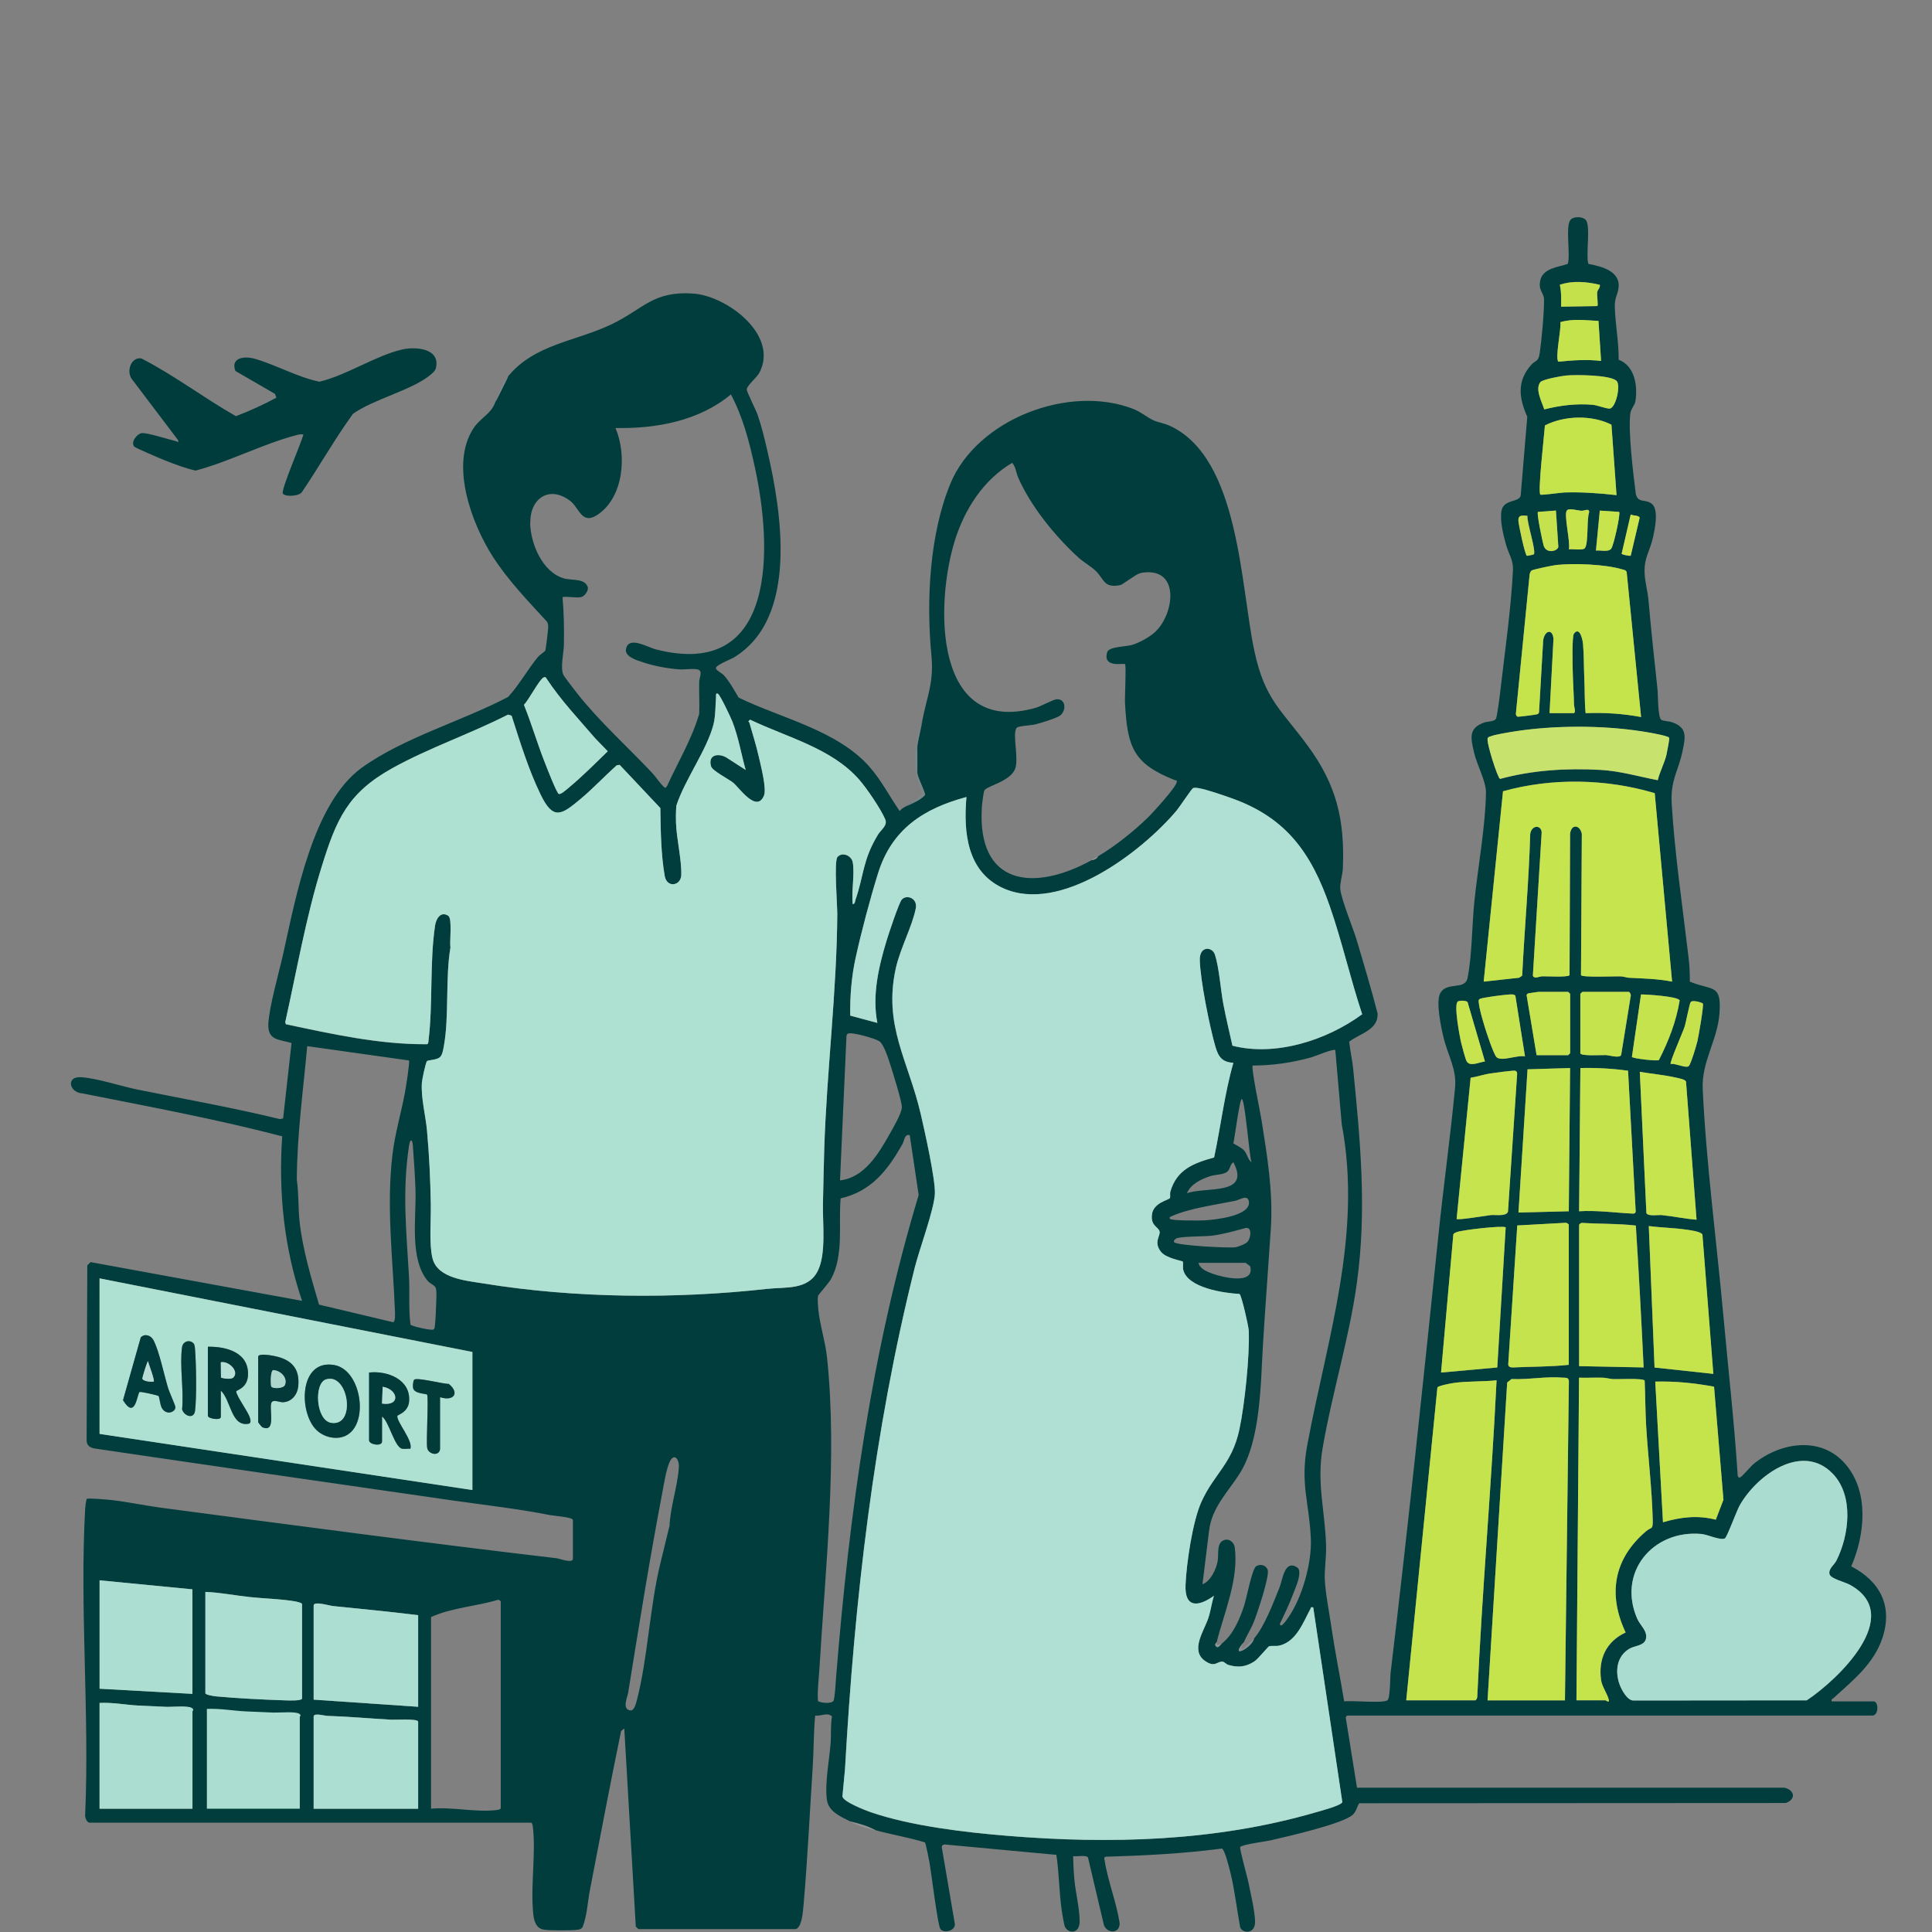 <?xml version="1.0" encoding="UTF-8"?>
<svg id="Layer_1" data-name="Layer 1" xmlns="http://www.w3.org/2000/svg" viewBox="0 0 254.95 254.95">
  <rect x="0" y="0" width="254.95" height="254.95" fill="#808080" stroke="none"/>
  <defs>
    <style>
      .cls-1 {
        fill: #033b39;
      }

      .cls-2 {
        fill: #023b3b;
      }

      .cls-3 {
        fill: #abded0;
      }

      .cls-4 {
        fill: #868c8d;
      }

      .cls-5 {
        fill: #c4e14c;
      }

      .cls-6 {
        fill: #c7e36d;
      }

      .cls-7 {
        fill: #c5e24d;
      }

      .cls-8 {
        fill: #c5e14e;
      }

      .cls-9 {
        fill: #b6dfd5;
      }

      .cls-10 {
        fill: #c5e34c;
      }

      .cls-11 {
        fill: #033939;
      }

      .cls-12 {
        fill: #acded1;
      }

      .cls-13 {
        fill: #023b3a;
      }

      .cls-14 {
        fill: #afe0d3;
      }

      .cls-15 {
        fill: #8b9293;
      }

      .cls-16 {
        fill: #b6e1d7;
      }

      .cls-17 {
        fill: #afe1d3;
      }

      .cls-18 {
        fill: #b6dcd4;
      }

      .cls-19 {
        fill: #aaddd0;
      }

      .cls-20 {
        fill: #003d3c;
      }

      .cls-21 {
        fill: #939899;
      }

      .cls-22 {
        fill: #afe1d4;
      }

      .cls-23 {
        fill: #c4e34c;
      }

      .cls-24 {
        fill: #c8de4e;
      }

      .cls-25 {
        fill: #c5e34e;
      }

      .cls-26 {
        fill: #023939;
      }

      .cls-27 {
        fill: #c6e44d;
      }

      .cls-28 {
        fill: #7c888a;
      }

      .cls-29 {
        fill: #fefefe;
      }

      .cls-30 {
        fill: #c5e34d;
      }

      .cls-31 {
        fill: #92999a;
      }

      .cls-32 {
        fill: #81888b;
      }

      .cls-33 {
        fill: #c7e44d;
      }

      .cls-34 {
        fill: #023938;
      }

      .cls-35 {
        fill: #9ca1a2;
      }

      .cls-36 {
        fill: #cfe54d;
      }

      .cls-37 {
        fill: #add6cd;
      }

      .cls-38 {
        fill: #c5e44c;
      }

      .cls-39 {
        fill: #c5e44d;
      }

      .cls-40 {
        fill: #003c3c;
      }

      .cls-41 {
        fill: #c7e34d;
      }
    </style>
  </defs>
  <path class="cls-29" d="M121.06,102.03c0,.09.05.25.11.43-.03-.14-.08-.28-.11-.43Z"/>
  <path class="cls-29" d="M121.11,98.1c-.03.17-.05.3-.05.35.01-.12.04-.24.05-.35Z"/>
  <path class="cls-40" d="M23.52,58.1c.03.46-.08.17-.29.12-.93-.21-3.87-1.17-4.55-1.06-.6.1-1.49,1.19-.95,1.79.15.16,3.48,1.59,4,1.79,1.32.52,2.71,1.05,4.08,1.36,4.44-1.18,8.83-3.49,13.23-4.66.33-.09.65-.16.99-.11-.21,1.02-3.01,7.35-2.7,7.81.29.45,2.18.36,2.53-.23,2.3-3.4,4.31-6.98,6.72-10.3,2.69-1.94,7.9-3.15,10.29-5.2.29-.25.57-.48.66-.87.59-2.56-2.65-2.83-4.46-2.42-3.51.81-7.31,3.4-10.92,4.25-2.9-.59-5.75-2.24-8.55-3.03-1.4-.39-3.19-.13-2.54,1.61l5.23,3.03.18.5c-1.72.93-3.52,1.75-5.34,2.44-4.24-2.41-8.14-5.4-12.47-7.62-1.36-.22-1.99,1.66-1.3,2.67l6.16,8.14Z"/>
  <path class="cls-20" d="M10.75,144.26c8.86,1.76,17.75,3.41,26.49,5.69-.51,7.37.24,14.73,2.62,21.71l-27.91-5.11-.43.43-.09,23.07c0,.66.37.92.95,1.08,15.71,2.32,31.42,4.57,47.12,6.84,4.37.63,8.83,1.12,13.17,1.98.47.09,2.93.25,2.93.64v5.11c0,.66-1.83-.04-2.14-.07-17.44-2.05-34.81-4.37-52.23-6.67-2.09-.28-4.25-.74-6.33-.99-.5-.06-3.28-.32-3.46-.17-.11.41-.17.82-.2,1.25-.74,13.2.58,27.1,0,40.37-.05.37.18,1.1.6,1.1h58.22c.19,0,.24.42.26.59.38,3.22-.23,7.23-.02,10.57.07,1.11.12,2.75,1.46,2.96.8.13,3.6.12,4.42.02.31-.04.48-.09.69-.33.6-1.53.66-3.24.96-4.83,1.36-7.04,2.68-14.05,4.13-21.07l.42-.34,1.52,26.15.35.33h20.76c.84-.26.95-2.4,1.03-3.23.52-5.92.8-11.96,1.19-17.88.16-2.35.12-4.72.34-7.07.76.12,1.59-.48,2.22.11-.21,1.17-.09,2.37-.18,3.54-.17,2.2-.79,5.3-.49,7.48.21,1.53,1.8,2.21,3.05,2.82,1.12.27,2.41.63,3.4,1.19,2.15.58,4.38.95,6.49,1.6.11.14.55,2.36.62,2.78.21,1.17,1.07,8.31,1.44,8.69.56.58,2.14.14,1.85-.9l-1.69-9.91c-.04-.24.18-.39.39-.39l14.73,1.37c.36,2.38.36,4.85.69,7.23.07.53.25,1.51.36,2.02.25,1.13,2.02,1.38,2.02-.48,0-1.68-.53-3.76-.69-5.45-.1-1.04-.15-2.11-.17-3.15.47.08,1.7-.18,1.96.17l2.11,8.95c.47,1.17,2.17,1.1,2.06-.34-.42-2.71-1.58-5.6-1.98-8.26-.03-.18-.12-.29.1-.44,5.14-.15,10.28-.41,15.38-1.08.38.12.99,2.62,1.12,3.15.58,2.37.85,4.83,1.29,7.23.27.83,2.02.97,1.97-.77-.04-1.44-.6-3.75-.9-5.24-.12-.62-1.18-4.36-1.06-4.57.19-.33,3.38-.74,4.04-.89,2.03-.47,9.73-2.21,10.87-3.43.46-.5.46-.94.79-1.46l56.28-.03c1.39-.48,1.19-1.68-.13-2.02h-56.44s-1.47-9.17-1.47-9.17c-.1-.12.15-.35.19-.35h69.28c.87,0,.85-1.87.17-1.87h-5.53c-.08-.33.12-.33.29-.48,2.53-2.31,5.28-4.49,6.41-7.9,1.39-4.21-.33-7.48-4.12-9.44,1.8-4.14,2.39-9.75-.71-13.43-3.2-3.81-8.62-2.99-12.16-.09-.42.35-1.5,1.66-1.79,1.78-.2.09-.24-.06-.32-.2-.45-7.05-1.25-14.06-1.89-21.09-.89-9.77-2.28-20.25-2.73-29.96-.17-3.62,1.97-6.44,2.22-10.06.27-3.9-1.01-2.89-3.92-4.11.01-1.06-.04-2.15-.17-3.2-.78-6.65-1.82-13.61-2.22-20.26-.19-3.2.88-4.26,1.45-7.07.36-1.76.62-3.01-1.41-3.7-.4-.14-1.14-.15-1.4-.31-.5-.3-.43-3.32-.52-4.08-.43-3.92-.84-7.81-1.19-11.75-.1-1.12-.47-2.41-.51-3.58-.07-2.04.7-2.84,1.11-4.67.24-1.09.76-3.54-.08-4.36-.85-.82-2.01-.02-2.21-1.54-.31-2.46-1.03-8.32-.69-10.53.09-.56.57-1,.66-1.55.32-2.02-.08-4.66-2.21-5.47.03-2.28-.45-4.69-.51-6.94-.03-1.29.34-1.51.48-2.44.36-2.33-2.25-2.93-3.97-3.27-.36-1.18.33-5.02-.34-5.79-.41-.48-1.65-.5-2.03,0-.68.91.03,4.53-.34,5.79-1.24.44-3.25.55-3.63,2.16-.31,1.34.48,1.65.49,2.52.02,1.76-.31,5.32-.57,7.11-.18,1.2-.57.9-1.15,1.57-1.88,2.16-1.59,4.34-.49,6.82l-.87,10.39c-.18.96-2.28.43-2.54,2.06-.21,1.35.25,3.15.62,4.47.36,1.27.97,1.97.9,3.36-.25,5.07-1.11,11.07-1.7,16.18-.06.55-.39,3.1-.54,3.38-.22.41-1.04.33-1.54.5-2.14.76-1.79,2.06-1.35,3.98.36,1.57,1.59,3.79,1.57,5.26-.06,4.43-1.08,9.95-1.54,14.47-.31,3.07-.3,7.07-.89,10-.34,1.68-2.72.43-3.6,2.01-.62,1.11.11,4.52.43,5.84.56,2.36,1.76,4.15,1.52,6.66-.62,6.49-1.54,13.05-2.21,19.58-1.99,19.22-4,38.44-6.29,57.57-.08.68-.05,3.37-.42,3.66-.56.44-4.71,0-5.71.15-.54-3.26-1.21-6.53-1.69-9.81-.27-1.88-.79-4.48-.87-6.28-.06-1.43.21-2.86.17-4.43-.12-4.58-1.26-8.24-.46-12.89,1.25-7.31,3.52-14.49,4.53-21.86,1.32-9.61.45-18.7-.5-28.25-.12-1.18-.4-2.36-.52-3.54,1.39-1.07,3.9-1.56,3.74-3.75-.84-3.25-1.8-6.47-2.76-9.68-.51-1.7-1.99-5.21-2.16-6.71-.08-.71.31-1.92.34-2.7.27-6.43-.83-11.02-4.61-16.18-3.57-4.87-5.68-6.1-7.06-12.52-1.85-8.54-1.93-25.45-11.14-29.72-.73-.34-1.51-.44-2.17-.73-.83-.38-1.64-1.09-2.61-1.48-8.45-3.34-20.67,1.29-24.2,9.84-2.77,6.73-3.19,15.51-2.5,22.66.34,3.54-.55,5.28-1.21,8.62-.1.48-.49,2.2-.63,2.97-.01.12-.04.24-.05.35v3.58c.03.14.07.28.11.43.26.79.95,2.22.9,2.43-.6.7-1.57,1.05-2.37,1.48-.36.19-.68.34-.94.68-1.34-1.93-2.43-4.09-4.01-5.87-4.25-4.8-11.63-6.38-17.24-9.1-.61-1-1.19-2.12-1.99-2.99-.23-.24-.96-.59-1.01-.88-.07-.41,1.95-1.17,2.42-1.46,8.49-5.2,6.25-19.14,4.36-27.28-.36-1.55-.75-3.19-1.27-4.69-.22-.64-1.43-3.04-1.44-3.34-.03-.51,1.32-1.57,1.67-2.24,2.6-4.97-4.29-10.13-8.72-10.44-5.33-.37-6.54,2.01-10.78,4.05-4.73,2.27-10.14,2.6-13.65,6.86l-1.7,3.41c-.55,1.6-1.96,2.04-2.9,3.49-3.1,4.77-.24,12.51,2.55,16.87,2.02,3.16,4.67,5.89,7.19,8.64.12.23.14.46.14.71,0,.32-.31,2.86-.37,3.05-.06.18-.74.58-.99.88-1.36,1.65-2.46,3.68-3.93,5.27-6.06,3.19-13.73,5.34-19.28,9.32-6.49,4.66-8.74,17.14-10.42,24.66-.55,2.45-1.82,6.86-1.94,9.14-.11,2.23,1.4,2.05,3.06,2.55l-1.11,9.95-.43.09c-6.21-1.51-12.5-2.63-18.76-3.89-2.14-.43-5.53-1.56-7.56-1.64-1.88-.08-1.48,1.92.11,2.12ZM13.14,208.54l12.26,1.19v13.79l-12.26-.68v-14.3ZM25.39,225.83v12.86h-12.26v-13.96c1.73-.09,3.46.26,5.18.35,1.25.06,2.51.11,3.75.17.75.03,2.95-.22,3.35.24.17.2-.02.29-.02.35ZM39.86,224.12c0,.37-1.91.28-2.3.26-2.79-.09-6.24-.27-9.01-.52-.28-.03-1.45-.2-1.45-.42v-13.37c1.97.07,3.93.47,5.87.68,1.97.21,3.95.23,5.91.56.2.03.98.19.98.38v12.43ZM55.18,238.68h-13.79v-12.18c0-.51,1.47-.09,1.78-.08,2.81.09,5.55.35,8.35.5.52.03,3.66-.17,3.66.26v11.49ZM55.18,225.23l-13.79-.94v-12.43c0-.61,2.1.03,2.49.07,3.77.38,7.54.75,11.3,1.21v12.09ZM66.08,238.6c0,.19-.42.24-.59.26-2.72.32-5.84-.44-8.61-.18v-25.29c2.76-1.25,5.91-1.4,8.81-2.27.14-.06.39.16.39.22v27.25ZM206.51,224.38h-10.21l2.59-41.94.57-.46c2.26.1,4.55-.38,6.81-.18.38.03.72-.05.77.44l-.52,42.14ZM198.99,159.9c-.22.67-1.7.39-2.27.45-.62.07-4.33.7-4.51.51l1.85-18.63c.85-.13,1.69-.42,2.53-.56.46-.08,3.14-.43,3.33-.37.17.05.29.21.27.4l-1.21,18.21ZM200.22,161.72l6.38-.35c.14-.02.42.18.42.26v18.48c-2.43.27-4.95.23-7.41.35-.3,0-.59-.08-.58-.42l1.19-18.31ZM207.02,159.84l-6.64.17,1.19-18.9,5.62-.17-.17,18.9ZM201.45,131.31c.06-.19.21-.22.38-.25.24-.03,1.08-.17,1.19-.17h3.92s.26.24.26.26v7.83s-.24.26-.26.26h-4.17l-1.32-7.93ZM211.29,221.73c.12.83.87,1.89,1.01,2.56.11.53-.37.09-.43.09h-3.83l.34-42.57c1.05.03,2.11-.04,3.16,0,.48.01.89.17,1.35.19.64.03,3.94-.15,4.15.19.08,2,.08,4.02.2,6.02.24,3.99.76,8.28.86,12.25.04,1.52-.13.97-.9,1.63-4.24,3.62-5.06,8.29-2.67,13.35-2.56,1.19-3.64,3.5-3.23,6.3ZM214.84,141.29l1.01,18.61c-.07.19-.15.26-.36.25-2.37-.11-4.73-.46-7.11-.31l.17-18.9c2.11-.05,4.21.07,6.29.35ZM208.56,138.98v-7.83s.2-.17.26-.26h6.13c.13,0,.33.39.25.57l-1.26,7.78c-.31.43-1.56,0-2.04-.01-.47-.01-3.33.17-3.33-.25ZM216.9,180.45l-8.51-.17v-18.65c.04-.13.27-.25.43-.26,2.34.15,4.72.07,7.06.35.4,6.23.73,12.49,1.03,18.72ZM216.39,141.45c1.55.26,3.24.41,4.77.76.34.08,1.23.22,1.33.54l1.39,18.21c-1.51-.11-3.01-.45-4.52-.6-.51-.05-1.94.21-2.1-.28l-.87-18.62ZM227.62,203.01c.28-.13,1.54-3.62,1.95-4.35,2.23-3.97,8.25-8.38,12.28-4.19,2.82,2.92,2.17,8.16.47,11.5-.27.53-1.08,1.06-.89,1.77.16.6,2.02,1.02,2.7,1.4,7.35,4.05-1.73,12.61-5.71,15.24l-22.81.02c-.86.07-1.66-1.45-1.91-2.18-.59-1.72-.34-3.72,1.37-4.68.69-.39,1.93-.36,2.13-1.28.23-1.05-.76-1.74-1.16-2.68-2.63-6.08,2.06-11.7,8.43-11.16.9.08,2.53.9,3.15.59ZM227.43,197.91l-1.01,2.63c-2.41-.61-4.62-.35-6.97.34l-1.02-18.56c2.61-.07,5.21.19,7.76.67l1.24,14.92ZM226.09,181.3l-7.76-.84-.76-18.67c1.59.22,3.24.23,4.83.46.5.07,2.03.25,2.24.66l1.44,18.39ZM223.11,132.25c.25-.34,1.52.07,1.61.19.15.2-.57,4.35-.72,4.96-.15.62-.82,2.86-1.12,3.27-.31.41-1.89-.42-2.4-.24-.19-.19,1.61-4.23,1.83-4.9.19-.58.65-3.05.81-3.27ZM218.91,139.89c-.26.16-3.5-.21-3.56-.42l1.2-8.24c.71-.01,4.94.26,5.1.79-.45,2.78-1.47,5.38-2.74,7.87ZM215.2,67.89c.31.21,1.08.09,1.18.44l-1.18,5.01c-.09.08-1.18-.13-1.19-.26l1.2-5.18ZM213.66,67.55c.21.2-.71,4.39-1.04,4.84-.38.52-1.43.18-2.03.27l.51-5.28,2.55.17ZM206.76,67.37c.25-.36,1.42,0,1.88.03.44.03,1.08-.39,1.07.19-.35.94-.07,4.09-.56,4.73-.27.36-1.64.08-2.13.17.24-.95-.68-4.53-.27-5.12ZM206.42,64.99c-.47.01-3,.38-3.15.28-.37-.26.53-8.06.6-9.13,2.57-1.32,6.21-1.4,8.78-.1l.67,9.29c-2.3-.25-4.58-.42-6.9-.35ZM211.11,37.58c.09.39-.27.62-.33.94-.08.46.16,1.78,0,1.87l-4.78.08c0-.97.06-1.94-.17-2.89,1.73-.59,3.53-.41,5.27,0ZM205.91,42.51c1.66-.49,3.34-.24,5.03-.16l.34,5.28c-1.88-.23-3.74-.1-5.62.1-.5-.35.4-4.4.25-5.22ZM203.27,50.42c.3-.37,2.79-.82,3.38-.87,1.23-.12,5.85-.1,6.68.71.57.56-.1,3.61-.93,3.65-.44.02-1.6-.44-2.23-.5-2.15-.19-4.32.08-6.39.61-.29-.98-1.26-2.67-.51-3.6ZM202.95,67.56l2.38-.18.32,4.82c-.16.6-1.62.89-1.94-.21-.16-.55-.93-4.24-.75-4.42ZM201.57,68.07c-.11.81,1.19,4.67.84,5.08-.03.04-.8.21-.9.2-.24-.02-1.14-4.26-1.13-4.69.02-.77.57-.61,1.2-.58ZM201.86,75.75c.05-.16.1-.33.23-.45.15-.15,2.9-.71,3.34-.75,2.3-.23,6.38-.09,8.58.57.25.08.55.08.65.38l1.9,19.12c-2.42-.45-4.85-.61-7.32-.51-.15-1.5-.1-3.01-.17-4.51-.07-1.49-.04-3.11-.17-4.6-.05-.59-.44-2.39-1.2-1.38-.28.37-.18,4.16-.16,4.96.03,1.45.14,2.95.17,4.43,0,.24.31,1.1-.08,1.1h-3.15l.52-9.8c-.12-1.44-1.18-1.1-1.36.2l-.55,9.5c-.03.15-.12.21-.26.25-.18.06-2.41.34-2.54.32-.16-.03-.25-.22-.26-.38l1.82-18.45ZM196.31,97.46c.08-.23.24-.21.41-.28.55-.23,2.41-.53,3.11-.64,5.23-.83,11.55-.83,16.79-.02.72.11,2.68.44,3.25.66.16.06.35.06.41.27.03.11-.3,1.88-.37,2.16-.26,1.08-.9,2.26-1.15,3.36-2.51-.48-4.99-1.22-7.56-1.36-4.45-.25-8.97.02-13.26,1.19-.31-.1-1.8-4.81-1.63-5.33ZM198.34,104.41c6.44-1.8,13.62-1.66,20.02.25l2.29,24.87c-1.9-.38-3.78-.41-5.7-.51-.33-.02-.65-.16-1.02-.18-.8-.04-5.06.17-5.3-.16l.11-18.66c-.24-1.17-1.38-1.36-1.55,0l-.07,18.66c-.21.3-2.99.14-3.59.15-.42.01-1.08.4-1.25-.1l1.16-18.87c-.02-1-1.3-1.07-1.51.17-.17,6.24-.75,12.46-1.06,18.7l-.4.28-4.68.51,2.55-25.12ZM195.27,131.83c.32-.21,3.27-.56,3.84-.59.26-.02.7-.06.86.16l1.27,8.01c-.93-.24-3.13.74-3.76.09-.39-.4-1.39-3.45-1.61-4.18-.25-.86-.66-2.18-.73-3.03-.02-.2-.08-.32.13-.46ZM192.37,132.16c.22-.16,1.13-.15,1.29.09l2.29,7.83c-.72.06-1.99.75-2.42-.04-.17-.31-.59-1.9-.7-2.36-.2-.83-1.03-5.13-.46-5.52ZM191.79,162.9c.11-.21.32-.26.52-.33.69-.26,5.99-.88,6.39-.61l-1.11,18.5-7.42.67,1.62-18.22ZM189.68,183.11c.08-.23,1.74-.55,2.12-.6,1.84-.27,3.83-.14,5.69-.36-.68,13.94-1.92,27.85-2.55,41.81,0,.14-.16.43-.26.43h-9.11l4.11-41.27ZM39.54,161.27c-.21-1.87-.1-3.73-.37-5.59.02-5.91.84-11.76,1.37-17.63l13.43,1.89c.14.16-.44,3.75-.54,4.28-.5,2.68-1.3,5.34-1.63,8.07-.84,6.9.05,13.85.32,20.74.01.29.08,1.42-.26,1.45l-9.76-2.32c-1.04-3.55-2.14-7.2-2.56-10.89ZM56.54,169.12c.26.3.86.47.98.89.12.42.06,1.51.04,2.02-.03.82-.08,2.12-.17,2.89-.02.19,0,.38-.17.52-.25.18-2.91-.42-3.05-.64-.28-2.11-.08-4.24-.2-6.36-.34-6.01-.91-11.13,0-17.2.15-1.01.45-1,.52,0,.13,1.91.28,3.9.34,5.79.12,3.7-.85,9.2,1.7,12.1ZM62.33,196.62l-49.2-7.41v-20.52l49.2,9.71v18.22ZM88.33,201.43l-1.15,4.72c-1.44,5.79-1.67,12.53-3.14,18.23-.1.37-.35,1.37-.82,1.33-1.2-.1-.42-1.76-.33-2.32,1.42-8.79,2.85-17.74,4.52-26.47.21-1.12.51-3.08.98-4.05.56-1.15,1.26-.36,1.19.76-.15,2.48-1.14,5.26-1.23,7.8ZM109.99,224.42c-.19.49-1.98.27-2.05.02-.1-1.37.1-2.73.18-4.07.79-13.28,2.41-27.99,1.02-41.2-.22-2.12-.98-4.44-1.17-6.49-.04-.45-.1-1.28-.02-1.68.03-.14,1.43-1.7,1.71-2.21,1.72-3.17.97-7.19,1.27-10.65,4.06-.93,6.22-3.73,8.16-7.17.28-.5.26-1.35.96-1.17l1.18,7.9c-6.24,20.65-9.16,42.08-10.89,63.53-.06.71-.15,2.69-.34,3.2ZM110.85,155.76l.85-18.99c.01-.13.04-.27.16-.35.44-.31,3.63.62,4.16.97.65.43,1.25,2.44,1.51,3.25.3.92,1.51,4.79,1.48,5.48-.04.86-1.2,2.79-1.66,3.62-1.42,2.53-3.35,5.71-6.5,6.02ZM172.52,190.63c-.97,5.17.24,7.55.46,12.38.15,3.2-1.13,7.81-2.99,10.46-.17.24-1.03,1.56-1.09.79.62-1.27,1.29-2.69,1.78-4.01.26-.69,1.28-2.91.49-3.42-1.67-1.06-1.91,1.62-2.31,2.62-.76,1.92-2.05,5.28-3.37,6.76-.27,1.24-3.35,2.8-1.36.51.4-.91.95-1.75,1.32-2.68.44-1.08,2.1-6.02,1.84-6.86-.2-.64-.99-.85-1.53-.49-.54.35-1.27,4.26-1.59,5.22-.59,1.79-1.44,3.8-2.94,4.98-.29.23-.51.77-.85.25-.07-.25.16-.37.17-.42.99-3.94,2.94-8.33,2.39-12.52-.09-.65-.68-1.17-1.33-.99-1.14.31-.75,1.92-.93,2.83-.2,1.05-.92,2.63-2,3.02l.87-7.04c.35-3.09,2.5-5.13,4.03-7.55,2.83-4.47,2.77-11.98,3.09-17.17.31-5.06.7-10.11,1.03-15.15.32-4.89-.48-9.6-1.24-14.43-.14-.9-1.4-6.86-1.15-7.11,2.58,0,5.21-.38,7.7-1.07.51-.14,2.97-1.19,3.2-.97l.85,9.79c2.75,14.57-1.92,28.25-4.54,42.28ZM162.76,153.37c2.33,4.45-3.6,3.19-6.13,4.09.49-1.21,1.93-1.89,3.1-2.26.62-.2,1.55-.18,2.07-.48.61-.35.43-1.02.95-1.34ZM162.75,150.88c.17-.55.82-5.85,1.12-5.85.42,0,1,7.65,1.28,8.34-.47-.33-.58-1.1-.95-1.52-.34-.4-1.01-.69-1.45-.97ZM163,158.46c.58-.12,1.67-.91,1.81.12.26,1.91-4.58,2.39-5.87,2.46-.61.04-4.29.05-4.52-.18-.22-.22.04-.3.22-.38,2.33-1.04,5.82-1.5,8.36-2.02ZM155.21,163.44c.45-.3,3.79-.26,4.73-.38,1.45-.18,3.03-.63,4.45-1.02.9-.1.65,1.33.26,1.8-.26.32-1.22.69-1.64.75-.93.13-7.75-.23-8.07-.67-.13-.18.12-.39.28-.49ZM164.38,166.65s.59.42.6.46c.64,2.5-3.7,1.43-4.94.98-.67-.24-1.74-.65-1.88-1.44h6.21ZM125.99,71.37c1.29-4.15,3.78-8.06,7.58-10.29.47.52.5,1.26.79,1.93,1.64,3.79,4.93,7.81,7.97,10.58.68.62,1.67,1.15,2.3,1.78,1.08,1.07,1.02,2.21,3.05,1.87.42-.07.61-.31.94-.5l.51-.34c.65-.39.94-.75,1.79-.85,4.84-.57,4.02,5.5,1.53,7.83-.74.69-2.08,1.43-3.05,1.72-.85.25-3.07.22-3.29.96-.65,2.14,2.18,1.41,2.35,1.58.18.18-.05,4.44,0,5.2.32,5.86,1.15,7.95,6.58,10.11.17.07.3-.09.24.27-.11.7-3.13,4.01-3.83,4.69-1.9,1.85-4.29,3.74-6.56,5.1-.16.33-.5.46-.85.51-7.63,4.19-15.15,3.36-14.47-7.06.03-.38.21-1.94.34-2.17.3-.56,3.38-1.16,4.04-2.81.54-1.36-.4-4.65.2-5.42.22-.28,1.85-.32,2.43-.46.68-.16,2.73-.79,3.25-1.13.91-.6.88-2.31-.43-2.19-.43.04-2.06.94-2.78,1.14-13.41,3.76-13.24-13.64-10.63-22.04ZM127.53,105.18c-.41,4.61.06,9.81,4.77,12,7.56,3.51,18.31-4.7,22.97-10.22.38-.45,1.99-2.89,2.16-2.95.26-.09.52-.03.78.01,1.03.17,3.24.94,4.3,1.32,7.22,2.56,10.51,7.23,12.97,14.27,1.61,4.63,2.72,9.57,4.27,14.24-4.64,3.42-11.4,5.61-17.12,4.15-.4-1.78-.83-3.58-1.18-5.38-.38-1.94-.56-4.94-1.15-6.68-.34-1-2.03-1.17-1.98.78.07,2.61,1.31,8.81,2.06,11.4.39,1.33.86,2.05,2.37,2.14-1.16,4.09-1.65,8.33-2.54,12.49-2.72.75-4.9,1.58-5.77,4.49-.08.27.03.7-.07.87-.16.27-2.17.59-2.36,2.15-.19,1.54.84,1.62,1,2.25.15.6-.84,1.4.19,2.69.7.87,2.78,1.17,2.88,1.29.07.09-.02.77.05,1.06.55,2.42,5.39,3.1,7.43,3.21.27.17,1.19,4.27,1.22,4.84.14,3.28-.54,9.8-1.24,13.06-.98,4.59-3.35,5.83-5.04,9.61-1.14,2.56-1.94,8.02-2.06,10.87-.13,3.1,1.69,2.92,3.74,1.45-.29.95-.42,1.99-.73,2.93-.56,1.69-2.43,4.25-.45,5.66,1.31.93,1.54.08,2.29.1.28,0,.49.34.77.42,1.28.39,2.33.29,3.46-.45.5-.33,1.8-1.94,1.93-1.99.36-.12.92.02,1.42-.11,2.22-.55,3.11-3.1,4.04-4.81.11-.2,0-.29.38-.22l3.84,25.71c-.24.47-2.92,1.16-3.59,1.36-13.18,3.82-27.06,4.19-40.67,3.07-5.59-.46-12.71-1.3-17.99-3.12-.72-.25-3.65-1.38-3.72-2.08l.34-3.58c1.25-22.28,3.78-44.57,9.21-66.22.6-2.39,2.57-7.68,2.65-9.74.07-1.94-1.35-8.28-1.86-10.48-1.64-7.07-4.97-11.67-3.3-19.24.58-2.65,2.17-5.54,2.64-7.92.26-1.35-1.21-1.88-1.85-1.16-.38.43-1.73,4.5-1.98,5.34-1.06,3.48-1.96,7.32-1.24,10.93l-3.58-.96c-.04-2.55.16-5.12.71-7.62.73-3.37,1.93-7.87,2.96-11.17,1.81-5.79,5.99-8.53,11.66-10.05ZM69.98,69c-.05-3.25,2.52-5,5.28-2.89,1.17.9,1.51,3.19,3.56,1.84,3.49-2.3,3.93-7.9,2.4-11.47,5.37.11,11.02-.93,15.23-4.43,1.57,2.93,2.42,6.23,3.13,9.47,2.32,10.44,3.11,28.36-13.09,24.16-1.04-.27-3.62-1.85-3.89.04-.14.98,1.59,1.46,2.32,1.7,1.45.48,3.19.8,4.71.91.73.05,1.73-.13,2.39,0,.79.15.27,1.05.25,1.61-.04,1.42.05,2.84,0,4.26-.97,3.33-2.81,6.39-4.25,9.54-.21.22-.18.32-.43.09-.48-.45-1.06-1.34-1.55-1.86-3.25-3.44-7.02-6.83-9.93-10.54-.31-.4-1.67-2.14-1.79-2.43-.38-.94.06-2.82.09-3.82.04-2.13.01-4.27-.18-6.39.72-.11,1.81.15,2.47,0,.43-.09,1.03-.89.85-1.35-.43-1.16-2.04-.8-3.15-1.12-2.83-.82-4.4-4.6-4.44-7.32ZM71.69,89.42c.22-.13.29-.12.42.1,1.88,2.86,4.24,5.35,6.46,7.93l1.63,1.68c-1.66,1.62-3.32,3.29-5.1,4.77-.26.21-1.12,1.02-1.37.85-.31-.21-1.58-3.5-1.83-4.13-1-2.51-1.75-5.12-2.76-7.63.61-.6,2.01-3.28,2.55-3.58ZM37.72,135.16l-.08-.26c1.53-6.84,2.74-13.87,4.82-20.56,1.95-6.25,3.44-9.7,9.33-12.97,4.85-2.69,10.31-4.53,15.25-7.06l.47.14c1.12,3.46,2.26,7.18,3.85,10.45,1.67,3.41,2.75,2.63,5.25.54,1.63-1.35,3.18-3.02,4.77-4.44l.39-.06,5.37,5.7c.03,2.82.08,6.15.58,8.97.28,1.59,2.13,1.32,2.18-.13.07-1.93-.61-4.75-.69-6.81-.03-.78-.02-1.57.04-2.34,1.09-3.41,4.06-7.41,4.91-10.76.26-1.05.26-2.48.33-3.59,0-.14-.09-.59.25-.42.3.15,1.72,3.17,1.92,3.7.79,2.05,1.15,4.23,1.74,6.35l-2.33-1.5c-1.06-.78-2.73-.63-2.23,1.04.17.58,2.35,1.68,2.94,2.17.79.66,3.09,4.02,4.04,1.66.37-.91-.42-3.92-.67-5.04-.34-1.54-.83-3.03-1.25-4.54-.05-.17-.32-.12.09-.42,4.86,2.32,10.73,3.74,14.39,7.91.98,1.12,2.89,3.92,3.44,5.25.33.81-.55,1.32-.96,2.01-2.04,3.35-1.83,5.27-2.97,8.61-.08.22-.05.52-.36.57-.2-1.65.28-3.97,0-5.53-.15-.86-1.34-1.42-2-.72-.5.53-.03,6.32-.04,7.54-.07,10.33-1.39,20.64-1.72,30.98-.08,2.38-.11,4.79-.17,7.15-.07,2.62.47,6.71-.7,9-1.29,2.53-4.26,2.07-6.68,2.34-12.13,1.35-25.35,1.25-37.44-.72-2.25-.37-6.06-.67-6.71-3.33-.47-1.94-.18-5.04-.22-7.11-.06-3.29-.2-6.43-.5-9.71-.18-2.01-.81-4.27-.68-6.31.03-.44.48-2.6.67-2.87.11-.16,1.28-.13,1.72-.53.31-.28.42-.97.5-1.38.74-4.01.18-8.98.88-13.09-.14-.76.27-3.82-.29-4.19-1.01-.65-1.61.41-1.74,1.31-.72,4.84-.27,10.27-.86,15.14-.02.18,0,.39-.17.51-6.29.05-12.56-1.34-18.66-2.64Z"/>
  <path class="cls-19" d="M224.47,202.42c-6.37-.55-11.06,5.08-8.43,11.16.41.94,1.4,1.63,1.16,2.68-.2.92-1.44.89-2.13,1.28-1.71.96-1.97,2.96-1.37,4.68.25.72,1.05,2.25,1.91,2.18l22.81-.02c3.98-2.63,13.06-11.18,5.71-15.24-.68-.38-2.54-.8-2.7-1.4-.19-.7.62-1.23.89-1.77,1.7-3.34,2.35-8.58-.47-11.5-4.04-4.18-10.05.22-12.28,4.19-.41.73-1.68,4.21-1.95,4.35-.63.3-2.25-.52-3.15-.59Z"/>
  <path class="cls-27" d="M200.87,128.74c.31-6.24.88-12.45,1.06-18.7.21-1.24,1.49-1.18,1.51-.17l-1.16,18.87c.16.51.83.11,1.25.1.6-.02,3.38.15,3.59-.15l.07-18.66c.17-1.36,1.31-1.17,1.55,0l-.11,18.66c.24.33,4.5.12,5.3.16.36.02.69.16,1.02.18,1.92.1,3.8.13,5.7.51l-2.29-24.87c-6.4-1.91-13.57-2.05-20.02-.25l-2.55,25.12,4.68-.51.4-.28Z"/>
  <path class="cls-38" d="M206.27,181.8c-2.26-.2-4.55.29-6.81.18l-.57.46-2.59,41.94h10.21l.52-42.14c-.05-.49-.39-.41-.77-.44Z"/>
  <path class="cls-10" d="M194.94,223.95c.63-13.95,1.88-27.86,2.55-41.81-1.86.21-3.85.09-5.69.36-.39.06-2.05.37-2.12.6l-4.11,41.27h9.11c.1,0,.26-.29.26-.43Z"/>
  <path class="cls-38" d="M214.52,215.43c-2.39-5.06-1.56-9.73,2.67-13.35.78-.66.94-.11.9-1.63-.1-3.97-.62-8.26-.86-12.25-.12-2-.11-4.02-.2-6.02-.21-.34-3.51-.16-4.15-.19-.45-.02-.86-.17-1.35-.19-1.05-.03-2.11.04-3.16,0l-.34,42.57h3.83c.05,0,.54.44.43-.09-.14-.67-.89-1.73-1.01-2.56-.4-2.8.67-5.11,3.23-6.3Z"/>
  <path class="cls-38" d="M200.29,94.58c.13.02,2.36-.26,2.54-.32.14-.04.22-.11.26-.25l.55-9.5c.18-1.3,1.23-1.63,1.36-.2l-.52,9.8h3.15c.39,0,.08-.86.08-1.1-.03-1.48-.14-2.98-.17-4.43-.02-.79-.11-4.59.16-4.96.76-1.01,1.15.79,1.2,1.38.13,1.48.1,3.11.17,4.6.07,1.5.02,3.01.17,4.51,2.47-.1,4.9.06,7.32.51l-1.9-19.12c-.1-.3-.4-.3-.65-.38-2.21-.66-6.28-.81-8.58-.57-.44.04-3.18.6-3.34.75-.13.12-.18.29-.23.45l-1.82,18.45c0,.16.1.36.26.38Z"/>
  <path class="cls-38" d="M208.81,161.37c-.15,0-.38.12-.43.26v18.65l8.51.17c-.3-6.24-.63-12.5-1.03-18.72-2.34-.27-4.71-.2-7.06-.35Z"/>
  <path class="cls-38" d="M222.41,162.25c-1.59-.23-3.24-.24-4.83-.46l.76,18.67,7.76.84-1.44-18.39c-.2-.41-1.74-.59-2.24-.66Z"/>
  <path class="cls-38" d="M219.45,200.88c2.35-.69,4.56-.96,6.97-.34l1.01-2.63-1.24-14.92c-2.55-.48-5.15-.74-7.76-.67l1.02,18.56Z"/>
  <path class="cls-30" d="M199.61,180.45c2.47-.12,4.98-.08,7.41-.35v-18.48c0-.08-.28-.28-.42-.26l-6.38.35-1.19,18.31c0,.34.28.43.58.42Z"/>
  <path class="cls-10" d="M198.69,161.96c-.4-.27-5.69.35-6.39.61-.2.08-.41.12-.52.33l-1.62,18.22,7.42-.67,1.11-18.5Z"/>
  <path class="cls-6" d="M197.94,102.78c4.29-1.16,8.81-1.44,13.26-1.19,2.57.14,5.05.88,7.56,1.36.26-1.1.9-2.28,1.15-3.36.07-.28.39-2.05.37-2.16-.05-.21-.25-.21-.41-.27-.58-.22-2.53-.55-3.25-.66-5.24-.81-11.56-.8-16.79.02-.7.11-2.56.41-3.11.64-.17.07-.33.05-.41.28-.18.52,1.32,5.23,1.63,5.33Z"/>
  <path class="cls-10" d="M208.38,159.84c2.38-.15,4.74.2,7.11.31.21,0,.3-.06.36-.25l-1.01-18.61c-2.08-.28-4.18-.4-6.29-.35l-.17,18.9Z"/>
  <path class="cls-39" d="M199.93,141.29c-.19-.06-2.88.3-3.33.37-.84.14-1.69.43-2.53.56l-1.85,18.63c.19.19,3.9-.44,4.51-.51.57-.06,2.05.21,2.27-.45l1.21-18.21c.02-.18-.1-.34-.27-.4Z"/>
  <path class="cls-39" d="M219.36,160.35c1.51.16,3.01.49,4.52.6l-1.39-18.21c-.1-.32-.99-.46-1.33-.54-1.53-.35-3.22-.5-4.77-.76l.87,18.62c.16.49,1.59.23,2.1.28Z"/>
  <polygon class="cls-10" points="200.38 160.01 207.02 159.84 207.19 140.94 201.58 141.11 200.38 160.01"/>
  <path class="cls-38" d="M212.65,56.04c-2.58-1.3-6.21-1.22-8.78.1-.07,1.07-.97,8.86-.6,9.13.15.1,2.67-.26,3.15-.28,2.32-.07,4.6.09,6.9.35l-.67-9.29Z"/>
  <path class="cls-30" d="M211.88,139.23c.48.01,1.74.45,2.04.01l1.26-7.78c.08-.18-.12-.57-.25-.57h-6.13c-.06.09-.26.21-.26.26v7.83c0,.42,2.86.23,3.33.25Z"/>
  <path class="cls-25" d="M206.94,139.24s.26-.24.26-.26v-7.83s-.24-.26-.26-.26h-3.92c-.11,0-.96.14-1.19.17-.17.02-.32.06-.38.25l1.32,7.93h4.17Z"/>
  <path class="cls-30" d="M210.17,53.42c.63.06,1.79.52,2.23.5.83-.04,1.5-3.09.93-3.65-.83-.81-5.45-.83-6.68-.71-.6.06-3.09.5-3.38.87-.74.93.22,2.63.51,3.6,2.07-.53,4.24-.8,6.39-.61Z"/>
  <path class="cls-30" d="M215.35,139.47c.06.21,3.3.58,3.56.42,1.27-2.49,2.29-5.09,2.74-7.87-.16-.53-4.38-.8-5.1-.79l-1.2,8.24Z"/>
  <path class="cls-25" d="M195.87,135.32c.21.73,1.21,3.78,1.61,4.18.63.64,2.83-.34,3.76-.09l-1.27-8.01c-.16-.23-.6-.18-.86-.16-.57.03-3.53.39-3.84.59-.21.14-.14.27-.13.46.07.85.48,2.17.73,3.03Z"/>
  <path class="cls-23" d="M211.28,47.63l-.34-5.28c-1.69-.08-3.37-.33-5.03.16.15.82-.75,4.86-.25,5.22,1.88-.19,3.74-.32,5.62-.1Z"/>
  <path class="cls-7" d="M222.87,140.66c.31-.4.97-2.65,1.12-3.27.15-.61.86-4.75.72-4.96-.08-.12-1.36-.53-1.61-.19-.17.23-.62,2.69-.81,3.27-.21.67-2.01,4.72-1.83,4.9.52-.18,2.09.64,2.4.24Z"/>
  <path class="cls-41" d="M193.54,140.04c.43.79,1.7.1,2.42.04l-2.29-7.83c-.17-.24-1.07-.24-1.29-.09-.57.39.26,4.69.46,5.52.11.46.53,2.05.7,2.36Z"/>
  <path class="cls-5" d="M206,40.47l4.78-.08c.16-.09-.08-1.41,0-1.87.06-.33.42-.55.33-.94-1.74-.4-3.54-.58-5.27,0,.22.95.17,1.92.17,2.89Z"/>
  <path class="cls-33" d="M209.15,72.32c.49-.64.21-3.8.56-4.73,0-.58-.63-.16-1.07-.19-.47-.04-1.63-.39-1.88-.03-.41.59.5,4.17.27,5.12.49-.08,1.86.19,2.13-.17Z"/>
  <path class="cls-33" d="M210.6,72.66c.6-.09,1.65.25,2.03-.27.33-.45,1.25-4.63,1.04-4.84l-2.55-.17-.51,5.28Z"/>
  <path class="cls-8" d="M205.64,72.19l-.32-4.82-2.38.18c-.18.18.59,3.87.75,4.42.32,1.11,1.78.81,1.94.21Z"/>
  <path class="cls-36" d="M215.19,73.33l1.18-5.01c-.09-.35-.86-.23-1.18-.44l-1.2,5.18c.01.13,1.11.34,1.19.26Z"/>
  <path class="cls-24" d="M201.5,73.35c.11,0,.87-.16.9-.2.35-.41-.95-4.27-.84-5.08-.62-.03-1.18-.19-1.2.58-.01.43.89,4.67,1.13,4.69Z"/>
  <path class="cls-17" d="M13.14,189.22l49.2,7.41v-18.22l-49.2-9.71v20.52ZM54.65,182.08c.27-.38,3.87.57,4.57.54,1.51,1.23.6,2.33-1.15,1.75v6.89c-.18.98-1.55.62-1.7-.17-.16-.89.21-6.78-.02-7.05-.12-.14-1.61-.09-1.83-.82-.08-.27-.03-.93.12-1.14ZM48.71,181.13c2.43-.28,5.54.94,5.28,3.83-.13,1.42-1.53,1.76-1.55,1.89-.13.77,2.09,3.26,1.72,4.33-.35-.03-.77.06-1.1,0-.98-.19-1.74-3.65-2.64-4.25v3.32c0,.67-1.7.41-1.7-.17v-8.94ZM44.16,180.15c3.57.68,4.61,7.88,1.41,9.34-1.23.56-2.83.16-3.78-.75-2.43-2.31-2.34-9.47,2.37-8.59ZM34.07,179c.14-.45,1.73-.14,2.11-.06,2.23.44,3.41,1.6,3.18,3.99-.1,1.09-.84,2.05-1.99,2.11-.44.03-1.25-.39-1.52,0-.44.63.7,4.14-1.23,3.3-.12-.05-.55-.61-.55-.65v-8.68ZM27.43,177.72c2.48-.06,5.5.78,5.29,3.84-.11,1.65-1.55,1.91-1.55,2.04.01.62,1.57,2.68,1.8,3.48.07.26.19.59-.08.78-2.41.55-2.41-3.14-3.75-4.35v3.49c0,.48-1.7.21-1.7-.17v-9.11ZM24.02,177.8c.11-.82,1-1.04,1.5-.55.19.19.2.62.22.89.16,1.89.22,6.2,0,8.02-.14,1.19-1.46.69-1.71-.18.24-2.54-.34-5.72-.01-8.18ZM18.58,176.49c.51-.54,1.32-.28,1.66.33.76,1.39,1.44,4.7,1.96,6.39.15.51.92,2.18.95,2.46.06.64-1.21,1.2-1.8.1-.22-.4-.3-1.38-.41-1.54-.07-.1-2.4-.61-2.51-.54-.33.24-.54,3.77-2.18,1.08l2.34-8.28Z"/>
  <path class="cls-1" d="M56.36,184.04c.23.27-.14,6.16.02,7.05.15.79,1.52,1.15,1.69.17v-6.89c1.76.59,2.66-.52,1.15-1.75-.7.03-4.3-.92-4.57-.54-.15.22-.2.87-.12,1.14.21.72,1.7.67,1.83.82Z"/>
  <path class="cls-13" d="M24.03,185.98c.25.87,1.56,1.37,1.71.18.22-1.82.15-6.13,0-8.02-.02-.26-.03-.7-.22-.89-.5-.5-1.39-.27-1.5.55-.33,2.45.26,5.64.01,8.18Z"/>
  <path class="cls-13" d="M45.57,189.48c3.19-1.45,2.16-8.66-1.41-9.34-4.71-.89-4.8,6.27-2.37,8.59.96.91,2.55,1.31,3.78.75ZM43.05,182.01c2.96-.88,3.99,6.28.66,5.74-2.03-.33-2.3-5.26-.66-5.74Z"/>
  <path class="cls-22" d="M43.7,187.76c3.34.54,2.31-6.62-.66-5.74-1.65.49-1.38,5.42.66,5.74Z"/>
  <path class="cls-34" d="M29.14,187v-3.49c1.35,1.21,1.34,4.9,3.75,4.35.27-.18.16-.52.08-.78-.23-.8-1.79-2.86-1.8-3.48,0-.14,1.43-.39,1.55-2.04.21-3.05-2.8-3.89-5.29-3.84v9.11c0,.38,1.7.65,1.7.17ZM30.8,181.77c-.29.29-1.26.16-1.64.02l-.02-2.02c1-.23,2.47,1.18,1.66,2Z"/>
  <path class="cls-9" d="M30.8,181.77c.81-.82-.66-2.23-1.66-2l.02,2.02c.38.14,1.36.27,1.64-.02Z"/>
  <path class="cls-11" d="M34.62,188.34c1.92.83.79-2.67,1.23-3.3.27-.39,1.08.03,1.52,0,1.14-.07,1.88-1.02,1.99-2.11.23-2.39-.95-3.55-3.18-3.99-.38-.07-1.97-.38-2.11.06v8.68s.43.6.55.65ZM36.05,180.79c.92.05,1.91.93,1.57,1.92-.19.57-1.64.55-1.82.26-.09-.15-.15-2.05.25-2.18Z"/>
  <path class="cls-37" d="M37.62,182.72c.34-.99-.65-1.87-1.57-1.92-.4.13-.34,2.03-.25,2.18.18.29,1.63.31,1.82-.26Z"/>
  <path class="cls-26" d="M50.41,190.24v-3.32c.9.61,1.66,4.06,2.64,4.25.34.07.75-.03,1.1,0,.38-1.07-1.84-3.56-1.72-4.33.02-.13,1.43-.47,1.55-1.89.26-2.89-2.85-4.11-5.28-3.83v8.94c0,.58,1.7.84,1.7.17ZM50.5,183c2.04.33,2.42,2.59-.09,2.22l.09-2.22Z"/>
  <path class="cls-16" d="M50.5,183l-.09,2.22c2.51.37,2.13-1.89.09-2.22Z"/>
  <path class="cls-2" d="M18.42,183.69c.1-.08,2.43.43,2.51.54.11.16.2,1.14.41,1.54.6,1.1,1.86.55,1.8-.1-.03-.28-.79-1.96-.95-2.46-.52-1.68-1.19-4.99-1.96-6.39-.34-.62-1.15-.88-1.66-.33l-2.34,8.28c1.64,2.69,1.85-.84,2.18-1.08ZM19.52,179.6c.1.4.93,2.56.77,2.72-.33.06-1.44-.03-1.49-.42-.02-.12.57-2.01.73-2.3Z"/>
  <path class="cls-18" d="M20.28,182.32c.17-.17-.66-2.33-.77-2.72-.16.3-.74,2.18-.73,2.3.05.39,1.16.48,1.49.42Z"/>
  <polygon class="cls-12" points="25.39 209.73 13.14 208.54 13.14 222.85 25.39 223.53 25.39 209.73"/>
  <path class="cls-12" d="M41.39,211.86v12.43l13.79.94v-12.09c-3.76-.46-7.53-.83-11.3-1.21-.38-.04-2.49-.68-2.49-.07Z"/>
  <path class="cls-12" d="M38.88,211.31c-1.96-.32-3.94-.35-5.91-.56-1.95-.2-3.9-.6-5.87-.68v13.37c0,.22,1.17.4,1.45.42,2.77.26,6.23.43,9.01.52.39.01,2.3.11,2.3-.26v-12.43c0-.19-.78-.35-.98-.38Z"/>
  <path class="cls-3" d="M22.07,225.24c-1.24-.06-2.5-.11-3.75-.17-1.72-.09-3.45-.44-5.18-.35v13.96h12.26v-12.86c0-.06.2-.14.02-.35-.4-.46-2.6-.21-3.35-.24Z"/>
  <path class="cls-3" d="M36.23,226c-1.24-.05-2.5-.1-3.75-.16-1.72-.08-3.45-.41-5.18-.33v13.17h12.26v-12.13c0-.05.2-.14.02-.33-.4-.43-2.6-.2-3.35-.23Z"/>
  <path class="cls-12" d="M51.52,226.93c-2.8-.16-5.54-.41-8.35-.5-.31,0-1.78-.43-1.78.08v12.18h13.79v-11.49c0-.43-3.14-.23-3.66-.26Z"/>
  <path class="cls-32" d="M65.39,53.07c.47-1.18.97-2.35,1.7-3.41-1.06,1.29-1.19,1.89-1.7,3.41Z"/>
  <path class="cls-32" d="M65.39,53.07l1.7-3.41c-.73,1.06-1.23,2.22-1.7,3.41Z"/>
  <path class="cls-17" d="M56.55,137.29c.59-4.88.14-10.3.86-15.14.13-.89.73-1.96,1.74-1.31.57.37.16,3.43.29,4.19-.69,4.11-.14,9.07-.88,13.09-.07.41-.19,1.1-.5,1.38-.44.4-1.61.37-1.72.53-.19.27-.64,2.43-.67,2.87-.12,2.04.5,4.3.68,6.31.3,3.28.44,6.42.5,9.71.04,2.07-.25,5.17.22,7.11.65,2.67,4.46,2.97,6.71,3.33,12.1,1.97,25.31,2.07,37.44.72,2.42-.27,5.39.19,6.68-2.34,1.17-2.3.63-6.38.7-9,.06-2.36.09-4.78.17-7.15.33-10.34,1.65-20.64,1.72-30.98,0-1.22-.47-7.02.04-7.54.66-.7,1.85-.14,2,.72.28,1.57-.2,3.88,0,5.53.32-.05.29-.35.36-.57,1.14-3.33.94-5.26,2.97-8.61.42-.68,1.29-1.2.96-2.01-.55-1.33-2.46-4.14-3.44-5.25-3.66-4.17-9.53-5.58-14.39-7.91-.4.3-.13.25-.09.42.42,1.51.91,3.01,1.25,4.54.25,1.12,1.03,4.12.67,5.04-.96,2.37-3.25-1-4.04-1.66-.59-.49-2.77-1.59-2.94-2.17-.5-1.67,1.17-1.82,2.23-1.04l2.33,1.5c-.59-2.11-.95-4.29-1.74-6.35-.2-.52-1.63-3.55-1.92-3.7-.34-.17-.24.28-.25.42-.08,1.11-.07,2.54-.33,3.59-.84,3.35-3.81,7.35-4.91,10.76-.06.78-.07,1.57-.04,2.34.08,2.06.76,4.88.69,6.81-.05,1.45-1.9,1.73-2.18.13-.5-2.82-.54-6.16-.58-8.97l-5.37-5.7-.39.06c-1.59,1.42-3.14,3.08-4.77,4.44-2.5,2.09-3.59,2.87-5.25-.54-1.6-3.27-2.74-6.99-3.85-10.45l-.47-.14c-4.95,2.53-10.4,4.37-15.25,7.06-5.9,3.27-7.39,6.72-9.33,12.97-2.09,6.69-3.29,13.72-4.82,20.56l.08.26c6.11,1.3,12.37,2.69,18.66,2.64.17-.12.15-.33.17-.51Z"/>
  <path class="cls-17" d="M73.73,104.76c.25.16,1.11-.64,1.37-.85,1.78-1.48,3.44-3.16,5.1-4.77l-1.63-1.68c-2.22-2.58-4.58-5.07-6.46-7.93-.13-.21-.2-.22-.42-.1-.54.3-1.94,2.98-2.55,3.58,1.01,2.51,1.77,5.12,2.76,7.63.25.63,1.51,3.92,1.83,4.13Z"/>
  <path class="cls-28" d="M121.17,102.46c-.06-.18-.11-.34-.11-.43-.22-1.12-.2-2.45,0-3.58,0-.05.02-.19.05-.35.11-.97.31-1.96.63-2.97-1.06,3.14-1.55,6.6.13,9.62l-2.17,1.62c.8-.45,1.55-.96,2.25-1.54-.36-.78-.61-1.58-.79-2.38Z"/>
  <path class="cls-28" d="M121.17,102.46c.18.8.43,1.6.79,2.38-.7.58-1.45,1.09-2.25,1.54.8-.43,1.76-.78,2.37-1.48.05-.22-.64-1.65-.9-2.43Z"/>
  <path class="cls-28" d="M121.74,95.13c-.32,1.01-.52,2-.63,2.97.14-.77.53-2.49.63-2.97Z"/>
  <path class="cls-28" d="M121.06,102.03v-3.58c-.2,1.13-.22,2.46,0,3.58Z"/>
  <path class="cls-21" d="M115.61,241.58l-3.4-1.19c1.3.64,2.03.82,3.4,1.19Z"/>
  <path class="cls-21" d="M115.61,241.58c-.99-.56-2.28-.92-3.4-1.19l3.4,1.19Z"/>
  <path class="cls-14" d="M112.91,126.4c-.54,2.49-.75,5.07-.71,7.62l3.58.96c-.72-3.62.18-7.46,1.24-10.93.25-.83,1.61-4.91,1.98-5.34.64-.72,2.11-.19,1.85,1.16-.47,2.39-2.05,5.27-2.64,7.92-1.66,7.57,1.67,12.17,3.3,19.24.51,2.2,1.93,8.54,1.86,10.48-.08,2.07-2.05,7.35-2.65,9.74-5.43,21.66-7.96,43.95-9.21,66.22l-.34,3.58c.07.69,3,1.83,3.72,2.08,5.28,1.82,12.4,2.66,17.99,3.12,13.61,1.12,27.5.75,40.67-3.07.67-.2,3.36-.89,3.59-1.36l-3.84-25.71c-.39-.07-.27.02-.38.22-.93,1.71-1.82,4.26-4.04,4.81-.5.13-1.06-.01-1.42.11-.13.04-1.43,1.66-1.93,1.99-1.13.74-2.18.85-3.46.45-.27-.08-.49-.41-.77-.42-.75-.02-.97.82-2.29-.1-1.98-1.4-.11-3.96.45-5.66.31-.94.44-1.98.73-2.93-2.05,1.48-3.88,1.65-3.74-1.45.12-2.85.93-8.32,2.06-10.87,1.68-3.78,4.05-5.02,5.04-9.61.7-3.26,1.38-9.78,1.24-13.06-.02-.57-.95-4.67-1.22-4.84-2.04-.11-6.88-.79-7.43-3.21-.07-.29.02-.97-.05-1.06-.1-.12-2.18-.41-2.88-1.29-1.03-1.29-.04-2.1-.19-2.69-.17-.64-1.2-.72-1-2.25.2-1.56,2.2-1.88,2.36-2.15.1-.17-.02-.6.07-.87.86-2.91,3.05-3.74,5.77-4.49.89-4.16,1.37-8.4,2.54-12.49-1.51-.09-1.98-.81-2.37-2.14-.76-2.59-2-8.79-2.06-11.4-.05-1.95,1.64-1.78,1.98-.78.59,1.74.77,4.74,1.15,6.68.35,1.8.78,3.59,1.18,5.38,5.72,1.46,12.48-.74,17.12-4.15-1.55-4.66-2.66-9.61-4.27-14.24-2.45-7.05-5.75-11.71-12.97-14.27-1.07-.38-3.27-1.14-4.3-1.32-.26-.04-.52-.1-.78-.01-.17.06-1.79,2.5-2.16,2.95-4.66,5.52-15.41,13.73-22.97,10.22-4.71-2.19-5.18-7.39-4.77-12-5.67,1.52-9.85,4.25-11.66,10.05-1.03,3.3-2.23,7.8-2.96,11.17Z"/>
  <path class="cls-15" d="M164.13,216.72c-1.99,2.29,1.09.73,1.36-.51-.49.98-2.6,2.45-1.36.51Z"/>
  <path class="cls-15" d="M164.04,217.57c-.51.21.02-.7.09-.85-1.24,1.93.87.46,1.36-.51-.15.17-1.36,1.32-1.45,1.36Z"/>
  <path class="cls-31" d="M160.55,216.72s-.25.17-.17.42c.35.51.56-.02.85-.25-.42.34-.94.49-.68-.17Z"/>
  <path class="cls-31" d="M160.55,216.72c-.26.66.26.51.68.17-.42.1-.78.4-.68-.17Z"/>
  <path class="cls-35" d="M144.89,113.01c-.23.25-.53.41-.85.51.35-.05.69-.18.85-.51Z"/>
  <path class="cls-35" d="M144.89,113.01c-.24.14-.66.41-.85.51.32-.1.62-.26.85-.51Z"/>
  <path class="cls-4" d="M148.64,76.74c.24-.14.38-.27.51-.34l-.51.34Z"/>
</svg>